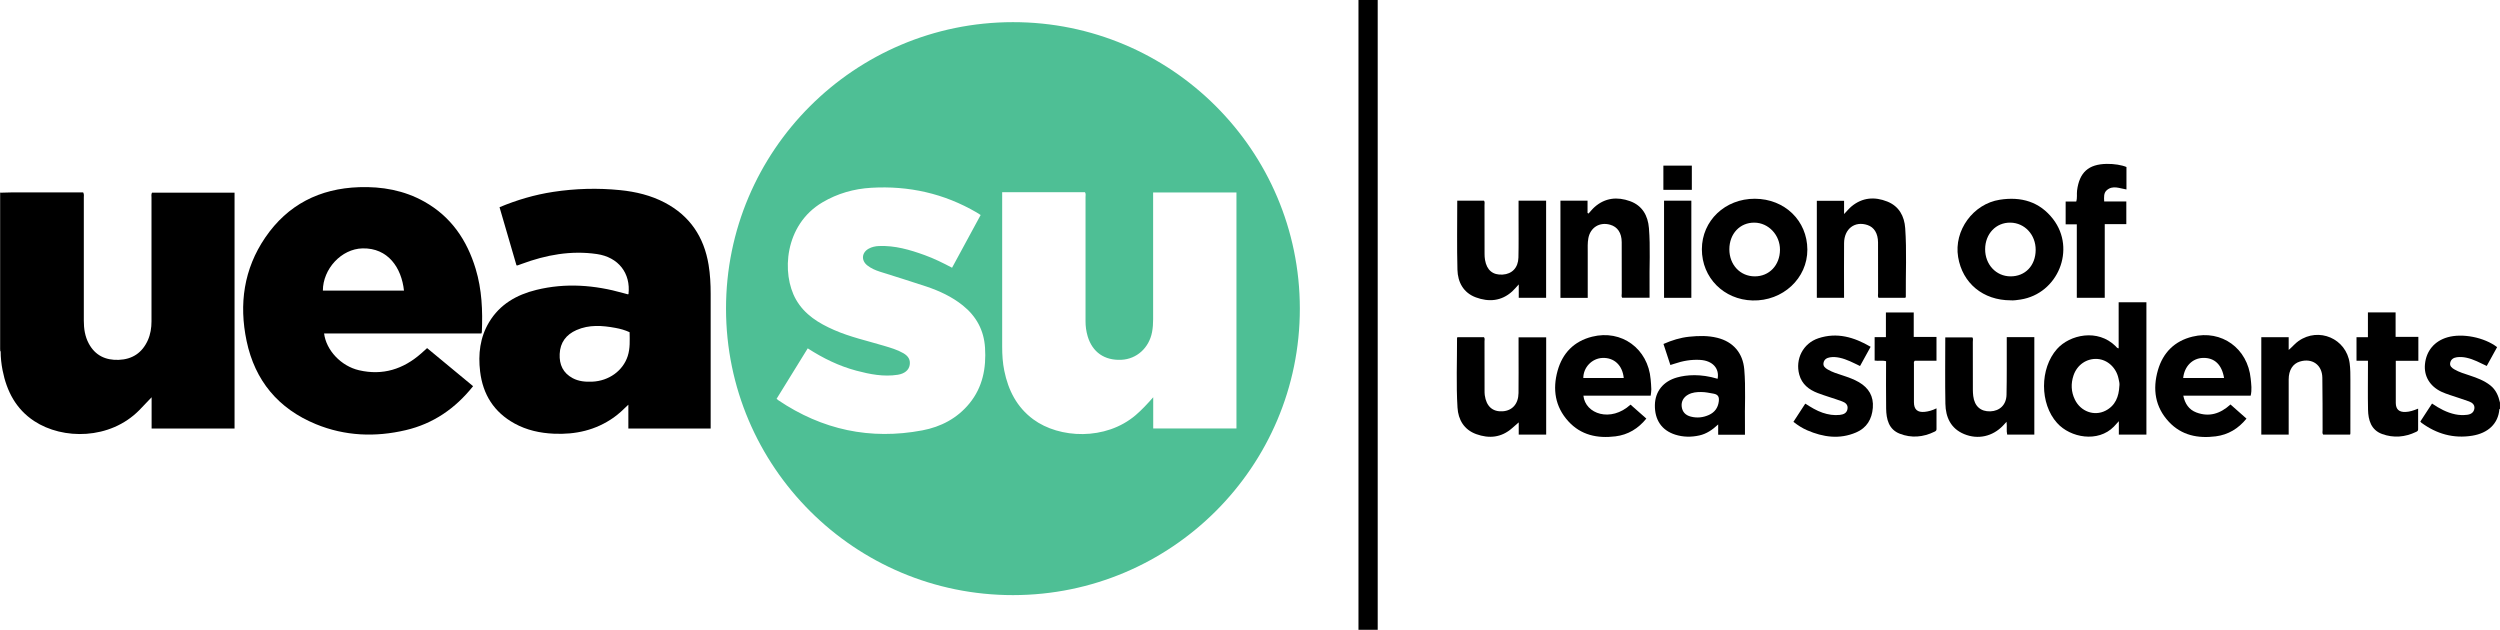 <?xml version="1.0" encoding="UTF-8"?>
<svg id="Layer_1" data-name="Layer 1" xmlns="http://www.w3.org/2000/svg" viewBox="0 0 1080 272.08">
  <defs>
    <style>
      .cls-1 {
        fill: #4ebf95;
      }
    </style>
  </defs>
  <rect x="586.86" width="8.31" height="272.08"/>
  <g>
    <path d="M1080,176.6c-.09.07-.26.14-.27.22-.53,6.27-4.94,10.3-11.71,11.4-8.1,1.32-15.44-.77-22.02-5.63-.14-.11-.24-.28-.42-.49,1.68-2.57,3.35-5.14,5.06-7.77,3.13,2.13,6.35,3.89,10.03,4.66,1.69.36,3.38.4,5.07.21,1.62-.18,2.95-.95,3.19-2.7.23-1.65-.94-2.58-2.28-3.07-2.71-1-5.47-1.82-8.2-2.76-1.3-.45-2.62-.88-3.86-1.48-4.97-2.42-7.49-6.73-7.01-11.84.55-5.77,4.1-10.02,9.74-11.64,6.4-1.85,15.9,0,21.43,4.25-1.46,2.65-2.93,5.32-4.48,8.13-2.9-1.36-5.68-2.91-8.82-3.57-1.38-.29-2.75-.38-4.12-.19-1.4.2-2.52.88-2.84,2.37-.3,1.44.69,2.22,1.74,2.84,2.12,1.25,4.48,1.93,6.8,2.7,3.1,1.03,6.15,2.17,8.77,4.23,2.44,1.92,3.54,4.56,4.19,7.47v2.66Z"/>
    <path d="M.29,151.71l-.16.07-.13-.12v-68.4c.12-.08.24-.08.36-.02,0,22.51,0,45.02,0,67.53,0,.31-.05.62-.08.94"/>
    <path d="M915.26,150.49v-19.9h11.99v57.15h-11.91v-5.79c-.94,1.03-1.53,1.72-2.16,2.36-6.79,6.95-18.73,4.86-24.52-1.58-7.53-8.36-7.51-23.56-.03-31.97,5.5-6.18,17.59-8.91,25.35-1.17.33.33.57.82,1.29.9M915.58,166.73c.16-1.11-.16-2.15-.38-3.19-.96-4.69-4.75-8.18-9.13-8.47-4.61-.31-8.79,2.52-10.33,7.16-1.17,3.53-1.03,7.06.62,10.43,2.49,5.1,8.32,7.24,13.18,4.78,4.36-2.21,5.8-6.15,6.03-10.71"/>
    <path d="M868.64,129.74c-11.96,0-20.86-7.4-22.73-18.7-1.9-11.45,6.49-22.99,18.02-24.76,9.19-1.42,17.19.82,23.01,8.38,9.98,12.97,2.12,32.21-14.06,34.74-1.5.23-2.99.44-4.24.35M879.41,107.98c.04-6.57-4.72-11.71-10.92-11.8-6.21-.1-10.89,4.82-10.91,11.47-.02,6.61,4.71,11.7,10.93,11.74,6.38.04,10.86-4.64,10.9-11.4"/>
    <path d="M735.21,107.64c.02-12.29,10.03-21.82,22.89-21.78,12.92.04,22.63,9.5,22.68,21.95.05,12.4-10.58,22.34-23.71,21.99-12.31-.33-21.88-9.76-21.86-22.16M747.08,107.71c0,6.67,4.66,11.65,10.94,11.68s10.88-4.79,10.93-11.45c.05-6.4-4.94-11.71-11.06-11.76-6.26-.05-10.8,4.8-10.81,11.53"/>
    <path d="M972.3,170.92h-29.12c.72,3.46,2.4,6.04,5.65,7.27,5.53,2.07,10.34.55,14.74-3.46,2.28,2.02,4.56,4.03,6.91,6.11-3.51,4.32-7.87,6.96-13.27,7.66-7.67.98-14.77-.4-20.25-6.27-5.99-6.41-7.1-14.12-4.74-22.32,2.19-7.57,7.17-12.58,14.92-14.48,12.62-3.09,23.87,5.07,25.16,18.14.24,2.43.59,4.85-.01,7.35M960.8,163.31c-.95-5.81-4.17-8.84-9.13-8.69-4.56.14-8.01,3.63-8.54,8.69h17.67Z"/>
    <path d="M684.03,170.93c.83,7.93,11.83,11.66,20.36,3.87,2.24,1.98,4.49,3.97,6.83,6.03-3.52,4.33-7.91,7.01-13.37,7.68-7.74.95-14.86-.5-20.33-6.51-5.75-6.31-6.86-13.85-4.64-21.83,2.13-7.65,7.1-12.76,14.92-14.72,12.72-3.19,24.16,5.18,25.28,18.4.12,1.44.26,2.88.29,4.32.02.87-.17,1.74-.27,2.75h-29.07ZM701.46,163.3c-.55-5.51-4.16-8.89-9.22-8.67-4.54.2-8.25,4.09-8.25,8.67h17.47Z"/>
    <path d="M753.82,187.81h-11.57v-4.45c-2.55,2.37-5.05,4.07-8.13,4.75-3.51.78-7,.74-10.43-.35-5.82-1.86-8.88-6.34-8.78-12.76.1-5.91,3.59-10.28,9.63-11.96,4.09-1.13,10.08-1.64,17.47.59.85-4.49-2.18-7.81-7.47-8.15-3.88-.25-7.63.42-11.29,1.68-.52.18-1.04.33-1.65.52-1-3.05-1.97-6.01-2.98-9.09,3.64-1.6,7.26-2.73,11.09-3.13,4.08-.42,8.16-.53,12.19.48,6.81,1.69,11.01,6.54,11.62,13.59.7,8.1.14,16.23.3,24.35.02,1.25,0,2.5,0,3.94M735,169.35c-1.96-.02-3.88.14-5.65,1.09-2.1,1.13-3.13,3.05-2.85,5.26.28,2.21,1.57,3.66,3.91,4.27,2.71.7,5.35.42,7.88-.73,2.47-1.13,3.87-3.07,4.22-5.78.24-1.86-.17-3.05-2.32-3.41-1.73-.29-3.43-.7-5.19-.69"/>
    <path d="M667.95,145.73v42.01h-11.86v-5.27c-1.02.89-1.94,1.69-2.86,2.49-4.63,4.09-9.93,4.6-15.5,2.58-5.26-1.91-7.78-6.22-8.09-11.48-.61-9.99-.17-20-.2-30.01,0-.11.1-.23.17-.39h11.47c.45.58.23,1.23.23,1.82.02,7.05,0,14.1.02,21.15,0,.69,0,1.39.09,2.07.66,4.81,3.35,7.24,7.68,6.98,4.2-.25,6.84-3.2,6.9-7.88.07-5.98.02-11.96.02-17.94v-6.13h11.93Z"/>
    <path d="M866.94,145.65h11.89v42.11h-11.72c-.41-1.72-.02-3.49-.28-5.55-.6.65-1.06,1.17-1.54,1.67-4.46,4.66-10.77,6.13-16.77,3.65-5.78-2.39-8-7.28-8.11-13.11-.18-9.5-.05-19.01-.05-28.66h11.72c.41.54.18,1.25.18,1.91.02,6.93,0,13.85.02,20.78,0,.88.06,1.76.16,2.63.53,4.39,3.2,6.77,7.4,6.62,4.06-.15,6.89-2.84,6.98-7.15.16-7.55.08-15.11.1-22.67v-2.22"/>
    <path d="M976.87,145.66h11.84v5.52c1.66-1.4,2.77-2.83,4.25-3.86,8.8-6.16,20.64-1.02,22.09,9.58.34,2.51.32,5.02.32,7.53,0,7.62,0,15.23-.01,22.84,0,.12-.06.24-.12.47h-11.63c-.49-.58-.25-1.3-.25-1.96-.04-7.55.03-15.1-.11-22.65-.1-5.56-4.42-8.55-9.71-6.94-3.06.93-4.82,3.69-4.83,7.71-.03,7.24,0,14.47,0,21.71v2.15h-11.83v-42.11h-.01Z"/>
    <path d="M629.53,86.68h11.56c.42.59.22,1.24.22,1.84.02,7.05,0,14.1.02,21.15,0,.88.05,1.76.2,2.62.76,4.44,3.37,6.6,7.63,6.33,4.04-.25,6.69-2.96,6.8-7.34.14-5.53.05-11.08.06-16.61v-7.97h11.9v41.94h-11.82v-5.77c-1.2,1.29-1.96,2.23-2.85,3.04-4.66,4.22-10.11,4.62-15.68,2.56-5.37-1.99-7.82-6.55-7.96-11.97-.26-9.87-.08-19.75-.08-29.81"/>
    <path d="M685.91,128.67h-11.8v-41.97h11.71v5.3c.14.08.29.17.43.25.87-.94,1.65-1.96,2.6-2.8,4.56-4.04,9.84-4.53,15.33-2.55,5.31,1.92,7.72,6.25,8.16,11.63.68,8.35.14,16.73.27,25.09.03,1.63,0,3.25,0,5h-11.84c-.4-.54-.17-1.25-.17-1.91-.02-7.36,0-14.73-.02-22.09-.02-4.02-1.8-6.64-5-7.54-4.57-1.29-8.54,1.2-9.41,5.82-.39,2.07-.26,4.14-.27,6.21-.03,6.47,0,12.94,0,19.57"/>
    <path d="M796.64,86.75v5.72c1.27-1.32,2.16-2.43,3.24-3.33,4.69-3.86,9.98-4.24,15.41-2.08,5.08,2.02,7.4,6.3,7.76,11.53.69,9.86.17,19.74.26,29.62,0,.11-.1.22-.2.43h-11.61c-.36-.62-.17-1.33-.17-2-.02-7.3.02-14.6-.02-21.9-.02-3.91-1.67-6.56-4.53-7.52-5.5-1.86-10.08,1.61-10.14,7.78-.07,7.17-.01,14.35-.01,21.52v2.13h-11.76v-41.91h11.77Z"/>
    <path d="M774.76,182.23c1.76-2.7,3.4-5.22,5.12-7.86,2.43,1.53,4.8,3.03,7.48,3.93,2.42.82,4.88,1.22,7.42.94,1.58-.18,2.99-.71,3.33-2.51.35-1.89-.92-2.83-2.38-3.36-3.47-1.27-7.04-2.27-10.49-3.58-3.79-1.44-6.82-3.8-7.95-7.93-1.84-6.71,1.62-13.53,8.24-15.73,8.05-2.68,15.41-.5,22.58,3.68-1.56,2.84-3.04,5.51-4.58,8.31-2.9-1.38-5.69-2.91-8.83-3.58-1.38-.29-2.75-.4-4.12-.18s-2.54.86-2.82,2.39c-.27,1.43.68,2.19,1.75,2.83,2.06,1.23,4.36,1.9,6.62,2.64,2.39.79,4.75,1.62,6.93,2.89,4.23,2.47,6.4,6.07,6,11.07-.4,4.91-2.62,8.66-7.21,10.63-7.17,3.08-14.25,2.06-21.18-.94-2.07-.9-3.97-2.11-5.9-3.63"/>
    <path d="M918.63,72.15v9.7c-2.89-.44-5.85-1.95-8.47.29-1.41,1.2-1.24,3.04-1.15,4.89h9.56v9.79h-9.32v31.84h-12.07v-31.75h-4.82v-9.84h4.57c.52-1.63.17-3.21.36-4.74,1.01-7.86,4.91-11.41,12.84-11.53,3.14-.05,6.47.48,8.5,1.35"/>
    <path d="M836.57,155.84h-9.4c-.53.5-.35,1.04-.35,1.51-.01,5.47-.02,10.95,0,16.42,0,3.12,1.52,4.47,4.65,4.15,1.68-.17,3.3-.64,5.1-1.52v9.02c0,.63-.41.85-.88,1.08-4.87,2.39-9.98,2.82-14.98.87-4.79-1.86-5.83-6.27-5.9-10.87-.1-6.79-.03-13.59-.03-20.46-1.64-.45-3.28,0-4.94-.28v-10.11h4.87v-10.68h12.02v10.58h9.83v10.28h.01Z"/>
    <path d="M1022.94,155.83h-4.93v-10.16h4.93v-10.7h11.96v10.55h9.83v10.35h-9.75v10.11c0,2.71-.03,5.42,0,8.13.04,2.73,1.41,3.96,4.19,3.86,1.84-.07,3.55-.65,5.46-1.44v8.99c0,.61-.43.85-.9,1.07-4.76,2.29-9.74,2.69-14.64.91-4.76-1.73-6.01-5.97-6.1-10.53-.13-6.36-.03-12.72-.03-19.08v-2.04l-.02-.02Z"/>
    <rect x="718.87" y="86.69" width="11.79" height="41.97"/>
    <rect x="718.58" y="71.55" width="12.29" height="10.46"/>
    <path class="cls-1" d="M437.64,257.09c-68.4.03-123.95-55.39-124-123.71-.05-68.27,55.46-123.74,123.9-123.81,68.36-.07,123.95,55.4,123.99,123.71.04,68.29-55.48,123.77-123.9,123.81M432.94,83.04v66.81c0,3.47.22,6.91.91,10.31,1.73,8.46,5.42,15.75,12.53,21,11.24,8.3,31.25,9.26,44.24-1.83,2.61-2.23,4.94-4.74,7.57-7.71v13.49h35.96v-101.97h-36v54.74c0,1.89-.11,3.76-.47,5.63-1.31,6.79-6.62,11.59-13.21,11.92-7.31.36-12.56-3.27-14.61-10.19-.62-2.11-.92-4.29-.91-6.51v-53.65c0-.66.21-1.37-.24-2.05h-35.77ZM423.64,92.88c-.68-.44-1.2-.79-1.74-1.1-14.09-8.22-29.33-11.61-45.53-10.66-7.47.44-14.55,2.44-21.08,6.3-16.48,9.73-17.77,30.84-11.42,41.99,3.74,6.56,9.83,10.24,16.49,13.16,6.92,3.03,14.29,4.65,21.48,6.8,2.88.86,5.78,1.69,8.41,3.21,2.24,1.3,3.09,2.93,2.74,5.1-.36,2.22-2.22,3.75-5.16,4.22-6.1.95-12.01-.21-17.86-1.76-7.52-2-14.43-5.39-21.03-9.65-4.51,7.31-8.98,14.55-13.46,21.8.35.29.53.46.73.6,18.98,12.8,39.75,17.27,62.24,13.03,8-1.51,15.08-5.19,20.36-11.66,5.73-7.03,7.28-15.26,6.72-24.07-.48-7.53-3.76-13.57-9.62-18.26-4.72-3.78-10.13-6.27-15.8-8.18-6.65-2.24-13.37-4.26-20.05-6.4-1.92-.62-3.77-1.42-5.37-2.68-2.75-2.16-2.46-5.58.62-7.26,1.34-.73,2.81-1.05,4.33-1.12,6.92-.3,13.41,1.6,19.81,3.92,4.06,1.47,7.93,3.38,11.84,5.45,4.14-7.63,8.2-15.12,12.34-22.76"/>
    <path d="M.29,151.71c.03-.31.08-.62.08-.94,0-22.51,0-45.02,0-67.53,1.57-.04,3.14-.12,4.7-.12,9.63-.01,19.27,0,28.9,0h1.96c.46.81.28,1.52.28,2.19,0,17.75.02,35.51,0,53.26,0,3.45.5,6.79,2.14,9.84,2.76,5.14,7.26,7.27,12.95,7.05,5.89-.23,10.11-3.05,12.54-8.42,1.18-2.61,1.61-5.39,1.61-8.25-.02-17.82-.01-35.63,0-53.45,0-.67-.17-1.38.22-2.12h35.66v101.91h-35.83v-13.51c-1.94,2.03-3.62,3.84-5.36,5.6-12.64,12.78-32.98,12.83-45.37,4.68-7.88-5.19-11.87-12.89-13.65-21.92-.54-2.72-.83-5.47-.84-8.24"/>
    <path d="M306.99,185.14h-35.54v-10.31c-2.22,2.17-4.17,4-6.35,5.55-7.77,5.47-16.47,7.41-25.85,6.98-5.99-.27-11.71-1.52-16.98-4.42-8.86-4.88-13.67-12.49-14.86-22.46-.89-7.49-.07-14.71,3.87-21.28,4.64-7.76,11.93-11.88,20.44-13.97,12.64-3.1,25.19-2.12,37.61,1.4.6.17,1.2.34,1.81.49.11.03.25-.03.37-.05,1.02-9.04-4.35-15.97-13.65-17.32-11.21-1.63-22,.37-32.51,4.27-.59.22-1.18.43-1.76.64-.05.02-.12,0-.47-.03-2.41-8.28-4.86-16.66-7.32-25.11,7.52-3.15,15.19-5.4,23.16-6.62,9.62-1.47,19.29-1.73,28.97-.76,6.73.68,13.26,2.24,19.29,5.41,10.84,5.71,16.91,14.83,18.89,26.82.69,4.17.9,8.37.9,12.59v58.19h-.02ZM272,143.52c-2-.93-4.04-1.49-6.13-1.87-5.68-1.05-11.37-1.48-16.84.94-4.44,1.97-7.03,5.33-7.25,10.32-.21,4.62,1.46,8.23,5.63,10.46,2.63,1.4,5.49,1.63,8.42,1.51,7.19-.3,13.31-4.71,15.35-11.07,1.06-3.3.87-6.7.81-10.29"/>
    <path d="M207.97,144.06h-67.96c.92,7.29,7.36,14.1,15.1,15.89,10.23,2.37,19.11-.45,26.87-7.29.8-.7,1.58-1.43,2.53-2.28,6.61,5.47,13.22,10.94,19.87,16.45-7.69,9.65-17.19,16.19-29.08,18.99-13.2,3.11-26.27,2.58-38.85-2.59-16.2-6.67-26.31-18.76-29.92-35.93-3.34-15.92-1.22-31.09,8.07-44.7,9.68-14.18,23.48-21.17,40.55-21.74,9.9-.33,19.42,1.35,28.16,6.25,11.55,6.48,18.42,16.6,22.18,29.04,2.69,8.9,3.07,18.05,2.67,27.27,0,.17-.1.34-.19.63M139.48,125.55h35.04c-1.05-9.84-6.85-18.49-17.89-18.25-9.17.2-17.14,8.89-17.15,18.25"/>
  </g>
</svg>